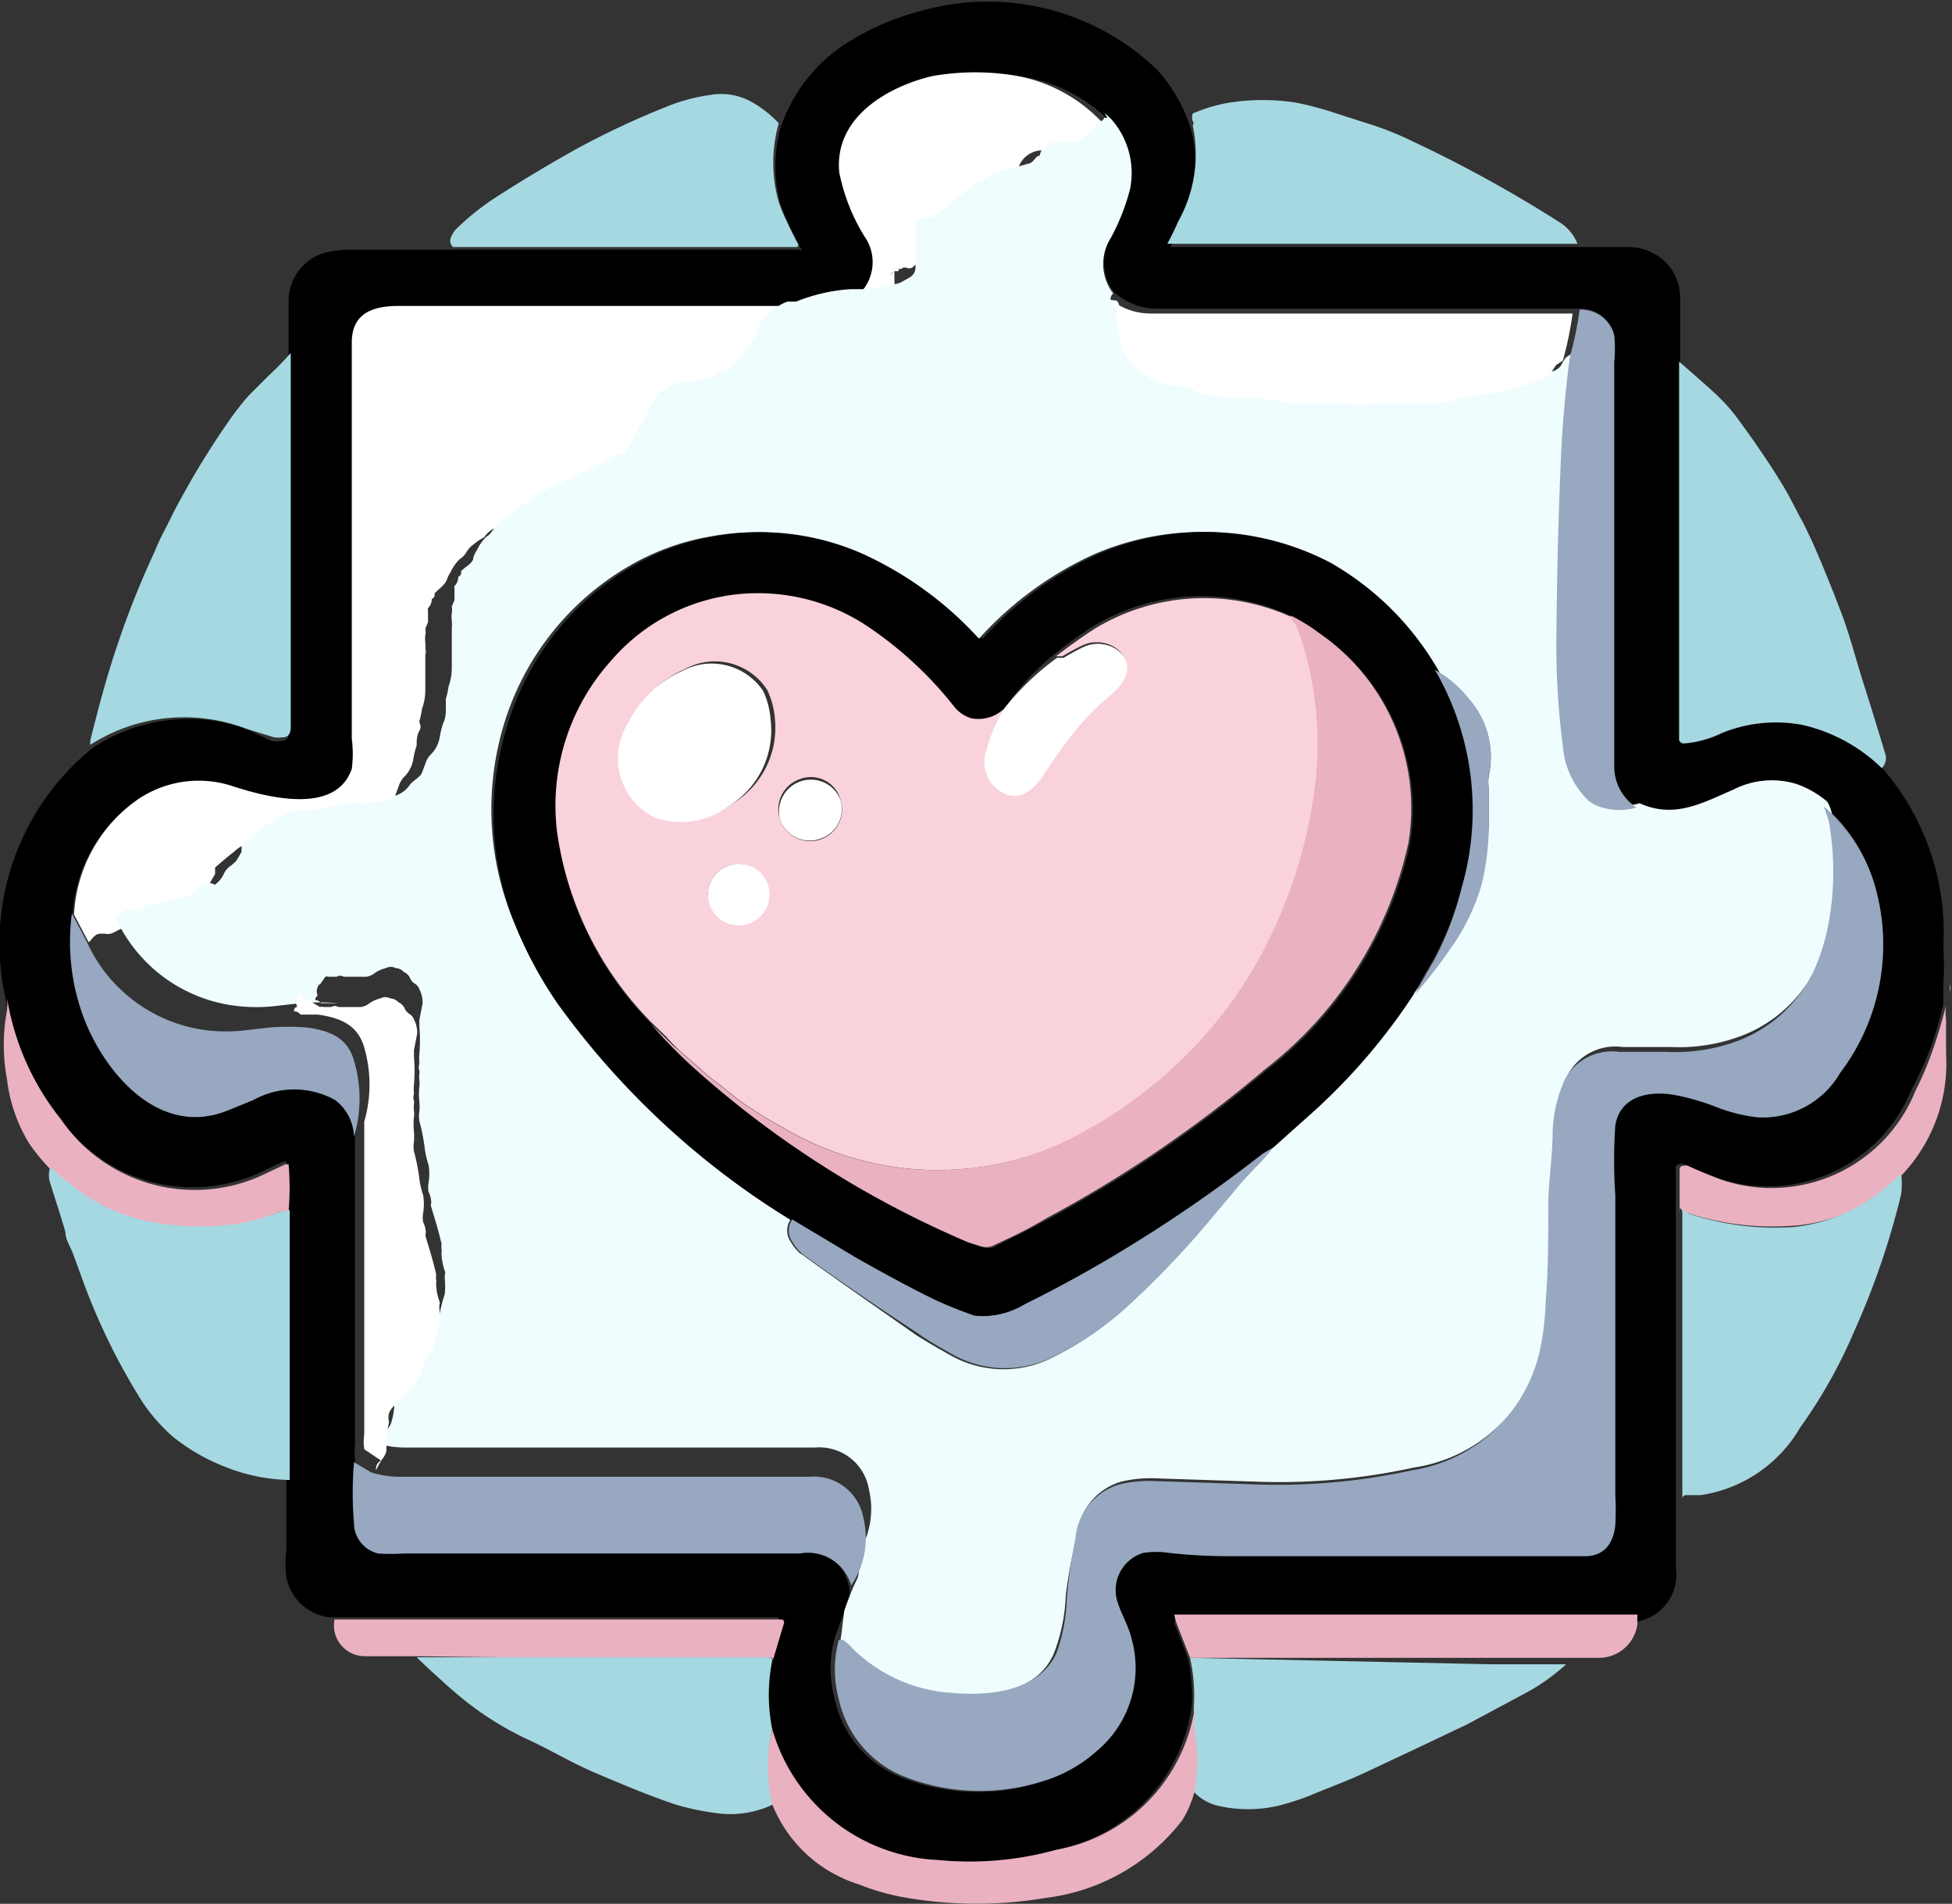 <svg xmlns="http://www.w3.org/2000/svg" id="ae864fbb-0565-4057-8812-8d08147bf807" data-name="Capa 7" viewBox="0 0 36.12 35.22"><rect x="0" y="0" width="36.12" height="35.22" fill="#333333" stroke="none"/><defs><style>.f23ea855-be52-460f-8b86-ed218a313e2b{fill:#fff;}.b93891f4-add2-48ec-824d-a27f4b557238{fill:#a6d8e1;}.ab02345e-ad60-4a8e-8922-fdcee51aaf86{fill:#f0fdfe;}.b5481e07-9fd0-4a7f-b780-79d78343a71a{fill:#97a8c0;}.ae180896-71cb-43e4-bea3-ee81f2cf291b{fill:#fad2db;}.b16814ea-4412-4b0b-b2e7-abeee1a817e4{fill:#eab1c1;}.e1d81705-5757-4bae-a119-0c1fcea2225c{fill:#faebee;}</style></defs><path d="M41.27,20.79A3.09,3.09,0,0,0,39.8,20a2.65,2.65,0,0,0-1.49.16,1.93,1.93,0,0,1-.68.19.09.09,0,0,1-.09-.1l0-7c0-.62,0-1,0-1.18a.94.94,0,0,0-.29-.65,1,1,0,0,0-.63-.26l-.92,0-7.59,0s0,0,0,0,.14-.27.2-.41a2.55,2.55,0,0,0,.18-1.76,2.92,2.92,0,0,0-.63-1.11,4.52,4.52,0,0,0-4.36-1.09,4.79,4.79,0,0,0-1.29.54,3,3,0,0,0-1.31,1.6,2.68,2.68,0,0,0,0,1.46,3.52,3.52,0,0,0,.16.38c.06.13.12.25.19.38s0,.06,0,.06H13a2.09,2.09,0,0,0-.52.05.93.93,0,0,0-.69.88c0,.18,0,.53,0,1.05q0,4.23,0,6.92c0,.1,0,.19-.15.19a.57.57,0,0,1-.16,0L11,20.07a3.21,3.21,0,0,0-2.84.36A4.65,4.65,0,0,0,6.54,25a4.82,4.82,0,0,0,1,2.25,3,3,0,0,0,3.66,1.06l.49-.23a0,0,0,0,1,.06,0,5.06,5.06,0,0,1,0,.87l0,5c0,.45,0,.89,0,1.3a2.09,2.09,0,0,0,0,.53.93.93,0,0,0,.79.73l8.27,0c.05,0,.06,0,.05.06l-.21.7a3.19,3.19,0,0,0,0,1.27A3.35,3.35,0,0,0,23.8,41,6,6,0,0,0,26,40.81a3.15,3.15,0,0,0,2.5-2.64,3.19,3.19,0,0,0-.07-.91l-.26-.67s0,0,0,0l8.57,0a.88.88,0,0,0,.72-1c0-.4,0-.81,0-1.22,0,0,0,0,0,0V28.19a.06.06,0,0,1,.06-.06.17.17,0,0,1,.1,0c.19.09.39.17.6.25a2.87,2.87,0,0,0,3.6-1.63,6.48,6.48,0,0,0,.38-.85c.08-.24.15-.48.21-.73l0-.26V24.8a5.53,5.53,0,0,0,0-.71A4.63,4.63,0,0,0,41.27,20.79Zm-.79,5.65a1.65,1.65,0,0,1-1.53.82,3,3,0,0,1-.73-.18,4.38,4.38,0,0,0-.78-.23c-.48-.09-1,0-1.12.56a9.24,9.24,0,0,0,0,1.29v5.53a4.93,4.93,0,0,1,0,.55c0,.33-.2.58-.56.58h-6.6a10,10,0,0,1-1.09-.06,1.57,1.57,0,0,0-.49,0,.72.72,0,0,0-.46.94c.07.21.2.43.25.65A2,2,0,0,1,26.71,39a2.61,2.61,0,0,1-1,.56,3.83,3.83,0,0,1-2.61-.1A2,2,0,0,1,21.89,38a2.12,2.12,0,0,1,0-1.09,4.73,4.73,0,0,1,.25-.62.78.78,0,0,0,0-.43.83.83,0,0,0-.95-.59l-.61,0-.59,0H13.94a3.48,3.48,0,0,1-.47,0,.58.58,0,0,1-.45-.56,6.85,6.85,0,0,1,0-1.13,1,1,0,0,1,0-.28c0-1.75,0-3.5,0-5.25,0-.17,0-.35,0-.53a.88.88,0,0,0-.35-.68,1.56,1.56,0,0,0-1.51,0l-.49.2c-1.27.5-2.27-.68-2.65-1.72a4,4,0,0,1-.22-1.91A2.77,2.77,0,0,1,9,21.38a2,2,0,0,1,1.71-.19c.61.2,1.95.58,2.25-.31a2.17,2.17,0,0,0,0-.56q0-3.7,0-7.33c0-.54.4-.67.86-.67h7.56a2.76,2.76,0,0,0,.52,0A.82.82,0,0,0,22.47,11,3.55,3.55,0,0,1,22,9.82c-.1-1,.88-1.58,1.71-1.78A4.54,4.54,0,0,1,25.3,8a2.89,2.89,0,0,1,1.53.69l0,0,.11.1A1.5,1.5,0,0,1,27.32,10,3.92,3.92,0,0,1,27,11,.89.89,0,0,0,27.07,12a1.19,1.19,0,0,0,.8.3h7.8a.63.63,0,0,1,.64.47,2.46,2.46,0,0,1,0,.5c0,1.55,0,3.1,0,4.65,0,.59,0,1.52,0,2.81a.91.91,0,0,0,.41.78c.64.29,1.15,0,1.73-.25a1.56,1.56,0,0,1,1.16-.11,1.77,1.77,0,0,1,.58.33A3.07,3.07,0,0,1,41.15,23,3.93,3.93,0,0,1,40.48,26.44Z" transform="translate(-6.45 -6.59)"></path><path class="f23ea855-be52-460f-8b86-ed218a313e2b" d="M8.26,23.87a.58.58,0,0,1,.18,0c.11,0,.18-.08.27-.1L9,23.68a.86.86,0,0,1,.23-.06,1.4,1.4,0,0,0,.28-.06l0,0a.4.4,0,0,1,.25-.19h0a.13.13,0,0,1,.17,0h0a.47.47,0,0,0,.17-.2.36.36,0,0,1,.14-.16l.09-.08.1-.17a0,0,0,0,0,0-.06,0,0,0,0,1,0-.06q.18-.16.36-.3a.57.57,0,0,1,.18-.12,1.53,1.53,0,0,1,.25-.16,1.43,1.43,0,0,1,.32-.07l.17,0,.7-.13a.9.9,0,0,1,.23,0,1.45,1.45,0,0,0,.45-.06h0a0,0,0,0,1,0,0,.18.18,0,0,0,.15-.07l0,0a.53.53,0,0,0,.29-.19c0-.08.12-.11.18-.17a.16.16,0,0,0,.06-.08l.06-.16a.42.42,0,0,1,.09-.16.59.59,0,0,0,.18-.35,1.68,1.68,0,0,1,.06-.24c0-.09,0-.18.05-.27s0-.12,0-.18a1.55,1.55,0,0,0,.05-.23,1,1,0,0,0,.06-.34c0-.05,0-.08,0-.13s0-.29,0-.44,0-.12,0-.2,0,0,0,0,0,0,0,0a.14.14,0,0,1,0,.11h0a1.5,1.5,0,0,0,0-.22s0,0,0,0a0,0,0,0,0,0,0,.57.57,0,0,1,0-.14.31.31,0,0,0,0-.12l.05-.12a.08.08,0,0,0,0,0v-.21a.09.09,0,0,1,0-.05.23.23,0,0,0,.07-.17s0,0,0,0a.08.08,0,0,0,.05-.1.08.08,0,0,1,0,0c.08-.09.19-.15.23-.26a.61.61,0,0,1,.07-.14.81.81,0,0,1,.17-.24c.11-.06.13-.18.23-.25a1.07,1.07,0,0,1,.22-.15s0,0,0,0a.52.52,0,0,1,.17-.16.86.86,0,0,0,.2-.13,1.83,1.83,0,0,1,.29-.18h0s0,0,0,0c.52-.24.89-.42,1.13-.55l.21-.1.1,0,.09-.06s0,0,0,0,0,0,0,0,0,0,0,0l.26-.14a.6.6,0,0,1,.2-.08l.2,0,.32-.07,0,0v0l.16-.1,0,0a.4.4,0,0,0,.25-.14,2,2,0,0,0,.21-.23h0a.14.14,0,0,1,.09-.11l0,0L20,13.8a.38.38,0,0,0,.06-.13.68.68,0,0,1,.13-.27s0,0,0,0h0l.05,0a.81.81,0,0,1,.39-.3l.16,0a3.26,3.26,0,0,1,1-.23l.37,0,.36-.06.2-.06.16-.09a.22.22,0,0,0,.12-.22v-.17c0-.1,0-.2,0-.3a.22.22,0,0,1,0-.11h0a.09.09,0,0,0,0-.06c0-.07,0-.14,0-.2s0,0,0,0a.11.11,0,0,0,.08,0s0,0,0,0v-.05a0,0,0,0,0,0,0h0s0,0,0,0l.06,0s0,0,0,0h-.08s0,0,0,0h0l-.14.13h0l0,0s0,0,0,0a.17.17,0,0,1,.13-.08s0,0,0,0a.09.09,0,0,0,0-.06s0,0,0,0a.07.07,0,0,0,.11,0l.06,0a.12.12,0,0,0,.11,0,1.44,1.44,0,0,1,.31-.22,0,0,0,0,0,0,0,.55.55,0,0,1,.23-.2l0,0,0,0,0,0a2.43,2.43,0,0,1,.3-.24h.06a.44.44,0,0,1,.15-.12,1.23,1.23,0,0,1,.41-.13l.33-.09c.08,0,.11-.1.18-.14a.05.05,0,0,0,0,0,.28.28,0,0,1,.09-.17h.09A.11.11,0,0,1,26,9.45l.19,0h.14A.79.79,0,0,0,26.73,9l0,0a.08.08,0,0,0,.1-.06s0,0,0,0l.06,0s0,0,0,0,0,0,0,0,0,0,0,0l-.05-.09h0l0,0A2.89,2.89,0,0,0,25.3,8,4.54,4.54,0,0,0,23.69,8c-.83.2-1.81.77-1.71,1.78A3.55,3.55,0,0,0,22.47,11a.82.82,0,0,1-.57,1.25,2.76,2.76,0,0,1-.52,0H13.82c-.46,0-.86.13-.86.67q0,3.63,0,7.33a2.17,2.17,0,0,1,0,.56c-.3.89-1.64.51-2.25.31A2,2,0,0,0,9,21.38a2.77,2.77,0,0,0-1.18,2.13l.27.51C8.13,24,8.18,23.9,8.26,23.87Z" transform="translate(-6.45 -6.59)"></path><path class="b93891f4-add2-48ec-824d-a27f4b557238" d="M21.21,11.09c-.07-.13-.13-.25-.19-.38a3.52,3.52,0,0,1-.16-.38,2.68,2.68,0,0,1,0-1.46,2.09,2.09,0,0,0-.53-.41,1.17,1.17,0,0,0-.76-.11,3.28,3.28,0,0,0-.8.22,15.2,15.2,0,0,0-1.68.79c-.57.32-1.08.63-1.54.93a4.51,4.51,0,0,0-.67.55.44.44,0,0,0-.1.19.17.17,0,0,0,.05.13h6.37S21.24,11.13,21.21,11.09Z" transform="translate(-6.45 -6.59)"></path><path class="b93891f4-add2-48ec-824d-a27f4b557238" d="M28.25,10.69c-.06.14-.13.28-.2.41s0,0,0,0l7.59,0a.84.84,0,0,0-.35-.41A24.26,24.26,0,0,0,32.6,9.21a5.83,5.83,0,0,0-.92-.36l-.62-.2a6.33,6.33,0,0,0-.62-.16,4,4,0,0,0-1.25,0,3,3,0,0,0-.67.2s0,0,0,0a.22.22,0,0,0,0,.14.06.06,0,0,1,0,.08A2.55,2.55,0,0,1,28.25,10.69Z" transform="translate(-6.45 -6.59)"></path><path class="ab02345e-ad60-4a8e-8922-fdcee51aaf86" d="M22,36.94h0a.73.73,0,0,1,.16.14,2.87,2.87,0,0,0,1.87.84c.71.06,1.6,0,1.92-.74a3.24,3.24,0,0,0,.22-1.07A8.87,8.87,0,0,1,26.38,35a1.14,1.14,0,0,1,.82-1,2.35,2.35,0,0,1,.65-.06l1.82.06a11.63,11.63,0,0,0,2.94-.26A2.87,2.87,0,0,0,35,31.5a4.82,4.82,0,0,0,.11-.9c0-.59,0-1.21.05-1.87,0-.43,0-.86.08-1.29a2.56,2.56,0,0,1,.24-1,1,1,0,0,1,1-.48l.89,0a3.28,3.28,0,0,0,1.23-.18,2.55,2.55,0,0,0,1.52-1.43,3.84,3.84,0,0,0,.23-.79,5.31,5.31,0,0,0,0-1.87s0-.13-.09-.27a1.77,1.77,0,0,0-.58-.33,1.56,1.56,0,0,0-1.16.11c-.58.25-1.09.54-1.73.25a1.12,1.12,0,0,1-.63,0,.7.7,0,0,1-.26-.13,1.57,1.57,0,0,1-.47-1,14.43,14.43,0,0,1-.12-2.08c0-1.15,0-2.29.09-3.41q0-1,.15-1.71l-.12.08s0,0,0,0a.86.86,0,0,0-.1.16.31.31,0,0,1-.15.1,4.31,4.31,0,0,1-.9.26l-.61.08c-.06,0-.08,0-.14.06a2.48,2.48,0,0,1-.77.06h-.31l-.21,0-.21,0a1.69,1.69,0,0,1-.5,0,1,1,0,0,0-.24,0h-.08a.06.06,0,0,0-.06,0,0,0,0,0,1,0,0h0s0,0,0,0l-.16,0h0a.23.23,0,0,0-.16,0h-.11l-.1,0a1.42,1.42,0,0,1-.31-.06H30a1,1,0,0,1-.24,0c-.09,0-.17,0-.26,0H29.2a3.54,3.54,0,0,1-.5-.07.31.31,0,0,1-.15-.1l0,0-.22-.05-.23,0a.84.84,0,0,1-.33-.15l-.18-.12a.43.43,0,0,1-.16-.14,1.08,1.08,0,0,1-.17-.31,2.39,2.39,0,0,1-.1-.64.15.15,0,0,0-.05-.13L27,12.14a.13.13,0,0,1,.05-.12A.89.89,0,0,1,27,11a3.92,3.92,0,0,0,.36-.91A1.5,1.5,0,0,0,27,8.78l-.11-.1h0l.05.09s0,0,0,0,0,0,0,0,0,0,0,0l-.06,0s0,0,0,0a.08.08,0,0,1-.1.06l0,0a.79.79,0,0,1-.45.39h-.14l-.19,0a.11.11,0,0,0-.13.08h-.09a.28.28,0,0,0-.09.17.05.05,0,0,1,0,0c-.07,0-.1.1-.18.14l-.33.09a1.23,1.23,0,0,0-.41.13.44.44,0,0,0-.15.12h-.06a2.43,2.43,0,0,0-.3.24l0,0,0,0,0,0a.55.55,0,0,0-.23.2,0,0,0,0,1,0,0,1.44,1.44,0,0,0-.31.22.12.12,0,0,1-.11,0l-.06,0a.07.07,0,0,1-.11,0s0,0,0,0a.09.09,0,0,1,0,.06s0,0,0,0a.17.17,0,0,0-.13.08s0,0,0,0l0,0h0l.14-.13h0s0,0,0,0h.08s0,0,0,0l-.06,0s0,0,0,0h0a0,0,0,0,1,0,0v.05s0,0,0,0a.11.11,0,0,1-.08,0s0,0,0,0,0,.13,0,.2a.09.09,0,0,1,0,.06h0a.22.22,0,0,0,0,.11c0,.1,0,.2,0,.3v.17a.22.22,0,0,1-.12.22l-.16.09-.2.06-.36.06-.37,0a3.26,3.26,0,0,0-1,.23l-.16,0a.81.81,0,0,0-.39.3l-.05,0h0s0,0,0,0a.68.68,0,0,0-.13.27.38.38,0,0,1-.06.13l-.08.13,0,0a.14.14,0,0,0-.09.11h0a2,2,0,0,1-.21.23.4.4,0,0,1-.25.14l0,0-.16.1v0l0,0-.32.07-.2,0a.6.6,0,0,0-.2.08l-.26.14s0,0,0,0,0,0,0,0,0,0,0,0L18,15l-.1,0-.21.1c-.24.13-.61.31-1.13.55,0,0,0,0,0,0h0a1.83,1.83,0,0,0-.29.18.86.86,0,0,1-.2.13.52.52,0,0,0-.17.16s0,0,0,0a1.07,1.07,0,0,0-.22.15c-.1.07-.12.19-.23.25a.81.81,0,0,0-.17.24.61.61,0,0,0-.07.14c0,.11-.15.17-.23.26a.08.08,0,0,0,0,0,.08.08,0,0,1-.05.1s0,0,0,0a.23.23,0,0,1-.07.17.09.09,0,0,0,0,.05v.21a.08.08,0,0,1,0,0l-.05.12a.31.31,0,0,1,0,.12.57.57,0,0,0,0,.14,0,0,0,0,1,0,0s0,0,0,0a1.5,1.5,0,0,1,0,.22h0a.14.14,0,0,0,0-.11s0,0,0,0,0,0,0,0,0,.13,0,.2,0,.3,0,.44,0,.08,0,.13a1,1,0,0,1-.06.34,1.55,1.55,0,0,1-.05.23c0,.06,0,.12,0,.18s0,.18-.05.27a1.68,1.68,0,0,0-.06.24.59.59,0,0,1-.18.35.42.42,0,0,0-.09.16l-.06.16a.16.16,0,0,1-.06.08c-.06.06-.13.09-.18.17a.53.53,0,0,1-.29.19l0,0a.18.18,0,0,1-.15.07,0,0,0,0,0,0,0h0a1.45,1.45,0,0,1-.45.06.9.9,0,0,0-.23,0l-.7.13-.17,0a1.43,1.43,0,0,0-.32.07,1.53,1.53,0,0,0-.25.16.57.57,0,0,0-.18.12q-.18.14-.36.3a0,0,0,0,0,0,.06,0,0,0,0,1,0,.06l-.1.17-.09.08a.36.36,0,0,0-.14.16.47.47,0,0,1-.17.2h0a.13.13,0,0,0-.17,0h0a.4.4,0,0,0-.25.19l0,0a1.4,1.4,0,0,1-.28.06.86.86,0,0,0-.23.06l-.24.05c-.09,0-.16.08-.27.1a.58.58,0,0,0-.18,0c-.08,0-.13.11-.21.15a2.82,2.82,0,0,0,2.34,1.64,3.16,3.16,0,0,0,.54,0l.53-.06a4.21,4.21,0,0,1,.71,0l-.32,0s0,0,0,0a.14.14,0,0,0-.11-.06s0,0,0,0a0,0,0,0,0,0-.06,0,0,0,0,1,0,0h0s0,.05,0,.08h0s0,0,0,0h0s0-.08.05-.1h0s0,0,0,0a.18.18,0,0,1,0-.16l0,0a.1.1,0,0,1,.05-.06l0,0,.09-.13a.13.13,0,0,1,.07,0c.05,0,.08,0,.06,0s0,0,0,0h.08a.12.12,0,0,1,.13,0h.24l.18,0a.35.35,0,0,0,.13-.05.61.61,0,0,1,.23-.11.19.19,0,0,1,.18,0h0a.21.21,0,0,1,.15.07l0,0a.23.23,0,0,1,.12.12.22.22,0,0,0,.09.1.2.2,0,0,1,.08.1.54.54,0,0,1,.06.26l-.06.31a0,0,0,0,0,0,0s0,.07,0,.12,0,0,0,0v0a2.94,2.94,0,0,1,0,.51h0a0,0,0,0,0,0,0,1.09,1.09,0,0,0,0,.18v0a.2.2,0,0,0,0,.13.09.09,0,0,1,0,.05.57.57,0,0,0,0,.13.36.36,0,0,1,0,.11,1.32,1.32,0,0,0,0,.28,1,1,0,0,1,0,.18.55.55,0,0,0,0,.18,3.52,3.52,0,0,1,.1.51,1.63,1.63,0,0,0,.07.3,1,1,0,0,1,0,.33.51.51,0,0,0,0,.17.46.46,0,0,1,.05.2s0,0,0,0a0,0,0,0,0,0,0v0a.12.12,0,0,0,0,.08c.06.2.13.42.19.68a.8.8,0,0,0,0,.11.09.09,0,0,1,0,.05,1,1,0,0,0,.06.34s0,0,0,0a.08.08,0,0,1,0,.07s0,0,0,0,0,.05,0,.07a0,0,0,0,1,0,0,1.45,1.45,0,0,1,0,.29,2.78,2.78,0,0,0-.11.46s0,0,0,0a.59.59,0,0,0-.12.17,2,2,0,0,0-.11.26.84.84,0,0,1-.15.26l-.08.09a2.11,2.11,0,0,0-.26.26.41.41,0,0,0-.1.14.29.29,0,0,0,0,.17c0,.2,0,.37-.05.53a.31.31,0,0,1-.06.13,1.26,1.26,0,0,0-.13.23.17.17,0,0,1-.09.06,1.8,1.8,0,0,0,.5.08c3.06,0,5.59,0,7.61,0a.93.93,0,0,1,1,.78,1.55,1.55,0,0,1-.21,1.2.78.78,0,0,1,0,.43,4.73,4.73,0,0,0-.25.62S22,37,22,36.94Zm-.73-7.15a.79.79,0,0,1-.19-.23.36.36,0,0,1,0-.41,14.94,14.94,0,0,1-4.31-4A7.59,7.59,0,0,1,16,23.74a5.41,5.41,0,0,1-.26-3.63,5.09,5.09,0,0,1,2.27-3,4.49,4.49,0,0,1,1.61-.6,4.68,4.68,0,0,1,2.71.32,6.62,6.62,0,0,1,2.16,1.57,0,0,0,0,0,.08,0,6.48,6.48,0,0,1,2.09-1.54A5,5,0,0,1,31,17a5.37,5.37,0,0,1,2,2,2,2,0,0,1,.6.5,1.61,1.61,0,0,1,.4,1.44.66.66,0,0,0,0,.24c0,.22,0,.44,0,.64a4.83,4.83,0,0,1-.19,1.14,3.88,3.88,0,0,1-.58,1.2,9.25,9.25,0,0,1-.66.85,11.14,11.14,0,0,1-1.84,2.16l-.75.67a3.73,3.73,0,0,1-.32.36c-.13.14-.24.25-.32.35l-.52.62a16.48,16.48,0,0,1-1.42,1.5,5.91,5.91,0,0,1-1.41,1,2,2,0,0,1-1.94,0c-.23-.13-.46-.26-.66-.39C22.55,30.69,21.84,30.2,21.28,29.79Z" transform="translate(-6.45 -6.59)"></path><path class="f23ea855-be52-460f-8b86-ed218a313e2b" d="M27,12.14l.06.09a.15.15,0,0,1,.05.13,2.39,2.39,0,0,0,.1.64,1.08,1.08,0,0,0,.17.31.43.43,0,0,0,.16.14l.18.12a.84.84,0,0,0,.33.15l.23,0,.22.05,0,0a.31.31,0,0,0,.15.1,3.54,3.54,0,0,0,.5.07h.31c.09,0,.17,0,.26,0A1,1,0,0,0,30,14h.13a1.42,1.42,0,0,0,.31.06l.1,0h.11a.23.23,0,0,1,.16,0h0l.16,0s0,0,0,0h0a0,0,0,0,0,0,0,.06.06,0,0,1,.06,0h.08a1,1,0,0,1,.24,0,1.69,1.69,0,0,0,.5,0l.21,0,.21,0h.31a2.48,2.48,0,0,0,.77-.06c.06,0,.08-.05.14-.06l.61-.08a4.31,4.31,0,0,0,.9-.26.31.31,0,0,0,.15-.1.86.86,0,0,1,.1-.16s0,0,0,0l.12-.08a6.72,6.72,0,0,0,.18-.87h-7.8a1.19,1.19,0,0,1-.8-.3A.13.13,0,0,0,27,12.14Z" transform="translate(-6.45 -6.59)"></path><path class="b5481e07-9fd0-4a7f-b780-79d78343a71a" d="M35.34,14.91c-.05,1.12-.08,2.26-.09,3.41a14.43,14.43,0,0,0,.12,2.08,1.57,1.57,0,0,0,.47,1,.7.7,0,0,0,.26.13,1.12,1.12,0,0,0,.63,0,.91.91,0,0,1-.41-.78c0-1.29,0-2.22,0-2.81,0-1.55,0-3.1,0-4.65a2.46,2.46,0,0,0,0-.5.63.63,0,0,0-.64-.47,6.72,6.72,0,0,1-.18.87Q35.39,14,35.34,14.91Z" transform="translate(-6.45 -6.59)"></path><path class="b93891f4-add2-48ec-824d-a27f4b557238" d="M11,20.07l.52.16a.57.57,0,0,0,.16,0c.12,0,.15-.09.15-.19q0-2.68,0-6.92a5.35,5.35,0,0,1-.41.42l-.36.36a5.09,5.09,0,0,0-.32.4,15,15,0,0,0-.94,1.51c-.11.19-.2.39-.3.58s-.14.29-.2.43a16.27,16.27,0,0,0-.68,1.71c-.17.49-.33,1.08-.5,1.76v0l0,.08A3.21,3.21,0,0,1,11,20.07Z" transform="translate(-6.45 -6.59)"></path><path class="b93891f4-add2-48ec-824d-a27f4b557238" d="M37.63,20.34a1.93,1.93,0,0,0,.68-.19A2.65,2.65,0,0,1,39.8,20a3.09,3.09,0,0,1,1.47.8.26.26,0,0,0,.06-.28c-.08-.27-.22-.73-.43-1.39-.12-.39-.23-.81-.37-1.18s-.35-.9-.56-1.37l-.15-.31c-.14-.25-.26-.51-.41-.75-.24-.39-.5-.77-.78-1.15a3.16,3.16,0,0,0-.38-.44c-.1-.1-.35-.32-.73-.65l0,7A.09.09,0,0,0,37.63,20.34Z" transform="translate(-6.45 -6.59)"></path><path d="M23.78,30.65c.24.11.47.2.7.28a1.49,1.49,0,0,0,.93-.21c.69-.34,1.39-.73,2.08-1.16a26.13,26.13,0,0,0,2.33-1.63l.19-.11.75-.67A11.14,11.14,0,0,0,32.6,25c.12-.23.25-.45.37-.66A5.83,5.83,0,0,0,33.5,23a5.16,5.16,0,0,0-.43-4,5.37,5.37,0,0,0-2-2,5,5,0,0,0-4.34-.14,6.48,6.48,0,0,0-2.09,1.54,0,0,0,0,1-.08,0,6.62,6.62,0,0,0-2.16-1.57,4.68,4.68,0,0,0-2.71-.32,4.49,4.49,0,0,0-1.61.6,5.09,5.09,0,0,0-2.27,3A5.41,5.41,0,0,0,16,23.74a7.59,7.59,0,0,0,.77,1.42,14.94,14.94,0,0,0,4.31,4l1.17.7C22.91,30.21,23.41,30.48,23.78,30.65Zm-4.5-4.32a9.3,9.3,0,0,1-.77-.79A6.25,6.25,0,0,1,16.76,22a4,4,0,0,1,1-3.18,3.58,3.58,0,0,1,2.37-1.23,3.67,3.67,0,0,1,2.27.53,7,7,0,0,1,1.72,1.57.64.64,0,0,0,.31.2.69.69,0,0,0,.59-.17A4.87,4.87,0,0,1,26,18.66q.45-.35.72-.51A3.9,3.9,0,0,1,30.37,18a3.41,3.41,0,0,1,.53.33,3.93,3.93,0,0,1,1.64,3.88,7.25,7.25,0,0,1-2.65,4.18,23,23,0,0,1-4.07,2.77c-.34.19-.68.35-1,.51a.37.37,0,0,1-.18,0l-.24-.08A18.33,18.33,0,0,1,19.28,26.33Z" transform="translate(-6.45 -6.59)"></path><path class="ae180896-71cb-43e4-bea3-ee81f2cf291b" d="M19.05,26.05l.39.34a3.33,3.33,0,0,0,.32.26l.2.16a2.11,2.11,0,0,0,.22.17,8,8,0,0,0,.76.47,5.61,5.61,0,0,0,4.18.63,4.88,4.88,0,0,0,.89-.3,8.34,8.34,0,0,0,2.67-1.85,7.79,7.79,0,0,0,1.14-1.58,8.92,8.92,0,0,0,1-3,6.35,6.35,0,0,0-.27-3,1.42,1.42,0,0,0-.08-.18l0,0a.15.15,0,0,1-.07-.14,3.9,3.9,0,0,0-3.69.19q-.27.17-.72.51s0,0,0,0,0,0,0,0l.06,0h.06c.12-.07.24-.14.37-.2.46-.22,1.09.21.67.72a1.53,1.53,0,0,1-.18.18,4.91,4.91,0,0,0-.56.55,8.2,8.2,0,0,0-.65.89c-.18.28-.45.54-.78.35a.63.63,0,0,1-.27-.74,3.29,3.29,0,0,1,.31-.77.69.69,0,0,1-.59.17.64.64,0,0,1-.31-.2,7,7,0,0,0-1.72-1.57,3.67,3.67,0,0,0-2.27-.53,3.58,3.58,0,0,0-2.37,1.23,4,4,0,0,0-1,3.18,6.25,6.25,0,0,0,1.75,3.52l.27.26A2.85,2.85,0,0,0,19.05,26.05Zm1.07-2.38a.56.56,0,0,1-.57-.54.57.57,0,0,1,.56-.56.55.55,0,1,1,0,1.1ZM21.26,21a.57.57,0,0,1,.74.37.59.59,0,1,1-.74-.37Zm-3.14-1.08a2.06,2.06,0,0,1,1-.95,1.15,1.15,0,0,1,1.53.39,1.52,1.52,0,0,1,.14.54A1.64,1.64,0,0,1,20,21.46a1.51,1.51,0,0,1-1.43.24A1.23,1.23,0,0,1,18.12,19.93Z" transform="translate(-6.45 -6.59)"></path><path class="b16814ea-4412-4b0b-b2e7-abeee1a817e4" d="M24.61,29.65a.37.37,0,0,0,.18,0c.35-.16.69-.32,1-.51a23,23,0,0,0,4.07-2.77,7.25,7.25,0,0,0,2.65-4.18,3.93,3.93,0,0,0-1.64-3.88,3.41,3.41,0,0,0-.53-.33.15.15,0,0,0,.07.14l0,0a1.42,1.42,0,0,1,.08.18,6.35,6.35,0,0,1,.27,3,8.92,8.92,0,0,1-1,3,7.79,7.79,0,0,1-1.14,1.58A8.34,8.34,0,0,1,26,27.78a4.88,4.88,0,0,1-.89.3,5.61,5.61,0,0,1-4.18-.63,8,8,0,0,1-.76-.47,2.11,2.11,0,0,1-.22-.17l-.2-.16a3.33,3.33,0,0,1-.32-.26l-.39-.34a2.85,2.85,0,0,1-.27-.25l-.27-.26a9.3,9.3,0,0,0,.77.79,18.33,18.33,0,0,0,5.09,3.24Z" transform="translate(-6.45 -6.59)"></path><path class="f23ea855-be52-460f-8b86-ed218a313e2b" d="M25,21.25c.33.19.6-.07.78-.35a8.2,8.2,0,0,1,.65-.89,4.91,4.91,0,0,1,.56-.55,1.53,1.53,0,0,0,.18-.18c.42-.51-.21-.94-.67-.72-.13.06-.25.13-.37.2h-.06l-.06,0s0,0,0,0,0,0,0,0A4.87,4.87,0,0,0,25,19.74a3.29,3.29,0,0,0-.31.77A.63.63,0,0,0,25,21.25Z" transform="translate(-6.45 -6.59)"></path><path class="f23ea855-be52-460f-8b86-ed218a313e2b" d="M20,21.46a1.64,1.64,0,0,0,.71-1.55,1.52,1.52,0,0,0-.14-.54A1.15,1.15,0,0,0,19.08,19a2.06,2.06,0,0,0-1,.95,1.23,1.23,0,0,0,.49,1.77A1.51,1.51,0,0,0,20,21.46Z" transform="translate(-6.45 -6.59)"></path><path class="b5481e07-9fd0-4a7f-b780-79d78343a71a" d="M33.5,23A5.83,5.83,0,0,1,33,24.33c-.12.21-.25.43-.37.66a9.25,9.25,0,0,0,.66-.85,3.88,3.88,0,0,0,.58-1.2A4.83,4.83,0,0,0,34,21.8c0-.2,0-.42,0-.64a.66.66,0,0,1,0-.24,1.61,1.61,0,0,0-.4-1.44,2,2,0,0,0-.6-.5A5.16,5.16,0,0,1,33.5,23Z" transform="translate(-6.45 -6.59)"></path><path class="f23ea855-be52-460f-8b86-ed218a313e2b" d="M21.62,22.11a.58.58,0,0,0,.38-.73.59.59,0,0,0-1.12.36A.58.58,0,0,0,21.62,22.11Z" transform="translate(-6.45 -6.59)"></path><path class="b5481e07-9fd0-4a7f-b780-79d78343a71a" d="M40.2,21.51q.07.21.09.27a5.31,5.31,0,0,1,0,1.87,3.84,3.84,0,0,1-.23.79,2.55,2.55,0,0,1-1.52,1.43,3.28,3.28,0,0,1-1.23.18l-.89,0a1,1,0,0,0-1,.48,2.56,2.56,0,0,0-.24,1c0,.43-.07.86-.08,1.29,0,.66,0,1.28-.05,1.87a4.82,4.82,0,0,1-.11.9,2.87,2.87,0,0,1-2.36,2.2,11.63,11.63,0,0,1-2.94.26l-1.82-.06a2.35,2.35,0,0,0-.65.06,1.14,1.14,0,0,0-.82,1,8.87,8.87,0,0,0-.16,1.12A3.24,3.24,0,0,1,26,37.17c-.32.7-1.21.8-1.92.74a2.87,2.87,0,0,1-1.87-.84.73.73,0,0,0-.16-.14h0s-.05,0-.08,0a2.12,2.12,0,0,0,0,1.09,2,2,0,0,0,1.17,1.42,3.83,3.83,0,0,0,2.61.1,2.61,2.61,0,0,0,1-.56,2,2,0,0,0,.64-2.07c-.05-.22-.18-.44-.25-.65a.72.72,0,0,1,.46-.94,1.57,1.57,0,0,1,.49,0,10,10,0,0,0,1.09.06h6.6c.36,0,.53-.25.56-.58a4.93,4.93,0,0,0,0-.55V28.7a9.24,9.24,0,0,1,0-1.29c.09-.55.64-.65,1.12-.56a4.38,4.38,0,0,1,.78.23,3,3,0,0,0,.73.18,1.65,1.65,0,0,0,1.53-.82A3.93,3.93,0,0,0,41.15,23,3.07,3.07,0,0,0,40.2,21.51Z" transform="translate(-6.45 -6.59)"></path><path class="f23ea855-be52-460f-8b86-ed218a313e2b" d="M20.11,22.57a.57.57,0,0,0-.56.56.57.57,0,1,0,.56-.56Z" transform="translate(-6.45 -6.59)"></path><path class="b5481e07-9fd0-4a7f-b780-79d78343a71a" d="M13,26.21c-.12-.42-.44-.55-.86-.61a4.21,4.21,0,0,0-.71,0l-.53.06a3.16,3.16,0,0,1-.54,0A2.82,2.82,0,0,1,8.05,24l-.27-.51A4,4,0,0,0,8,25.42c.38,1,1.38,2.22,2.65,1.72l.49-.2a1.56,1.56,0,0,1,1.51,0,.88.88,0,0,1,.35.68A2.46,2.46,0,0,0,13,26.21Z" transform="translate(-6.45 -6.59)"></path><path class="f23ea855-be52-460f-8b86-ed218a313e2b" d="M13.41,33.79a1.26,1.26,0,0,1,.13-.23.31.31,0,0,0,.06-.13c0-.16,0-.33.05-.53a.29.29,0,0,1,0-.17.41.41,0,0,1,.1-.14,2.11,2.11,0,0,1,.26-.26l.08-.09a.84.84,0,0,0,.15-.26,2,2,0,0,1,.11-.26.59.59,0,0,1,.12-.17s0,0,0,0a2.78,2.78,0,0,1,.11-.46,1.45,1.45,0,0,0,0-.29,0,0,0,0,0,0,0s0,0,0-.07,0,0,0,0a.08.08,0,0,0,0-.07s0,0,0,0a1,1,0,0,1-.06-.34.09.09,0,0,0,0-.05.8.8,0,0,1,0-.11c-.06-.26-.13-.48-.19-.68a.12.12,0,0,1,0-.08v0a0,0,0,0,1,0,0s0,0,0,0a.46.46,0,0,0-.05-.2.51.51,0,0,1,0-.17,1,1,0,0,0,0-.33,1.63,1.63,0,0,1-.07-.3,3.52,3.52,0,0,0-.1-.51.55.55,0,0,1,0-.18,1,1,0,0,0,0-.18,1.32,1.32,0,0,1,0-.28.36.36,0,0,0,0-.11.57.57,0,0,1,0-.13.09.09,0,0,0,0-.05.2.2,0,0,1,0-.13v0a1.09,1.09,0,0,1,0-.18,0,0,0,0,1,0,0h0a2.94,2.94,0,0,0,0-.51v0s0,0,0,0,0-.09,0-.12a0,0,0,0,1,0,0l.06-.31a.54.54,0,0,0-.06-.26.2.2,0,0,0-.08-.1.22.22,0,0,1-.09-.1.23.23,0,0,0-.12-.12l0,0a.21.21,0,0,0-.15-.07h0a.19.19,0,0,0-.18,0,.61.61,0,0,0-.23.11.35.35,0,0,1-.13.05l-.18,0h-.24a.12.12,0,0,0-.13,0h-.08s0,0,0,0,0,0-.06,0a.13.13,0,0,0-.07,0L12,25l0,0a.1.1,0,0,0-.05.06l0,0a.18.18,0,0,0,0,.16s0,0,0,0h0c-.05,0-.07.05-.05.1h0s0,0,0,0h0s0-.05,0-.08h0a0,0,0,0,0,0,0,0,0,0,0,1,0,.06s0,0,0,0a.14.14,0,0,1,.11.06s0,0,0,0l.32,0c.42.06.74.19.86.61a2.46,2.46,0,0,1,0,1.37c0,.18,0,.36,0,.53,0,1.75,0,3.5,0,5.25a1,1,0,0,0,0,.28l.31.21A.17.17,0,0,0,13.41,33.79Z" transform="translate(-6.45 -6.59)"></path><path class="b5481e07-9fd0-4a7f-b780-79d78343a71a" d="M42.53,24.8v.14A.17.17,0,0,0,42.53,24.8Z" transform="translate(-6.45 -6.59)"></path><path class="b16814ea-4412-4b0b-b2e7-abeee1a817e4" d="M9.38,29.25a4.61,4.61,0,0,0,1,.05A3.38,3.38,0,0,0,11.64,29s0,0,.07,0,.06,0,.08,0a5.06,5.06,0,0,0,0-.87,0,0,0,0,0-.06,0l-.49.23a3,3,0,0,1-3.66-1.06,4.82,4.82,0,0,1-1-2.25,1.23,1.23,0,0,1,0,.23,3.45,3.45,0,0,0,0,1.28A2.91,2.91,0,0,0,7,27.76a3.91,3.91,0,0,0,.37.45,4.12,4.12,0,0,0,.33.28A3.35,3.35,0,0,0,9.38,29.25Z" transform="translate(-6.45 -6.59)"></path><path class="b16814ea-4412-4b0b-b2e7-abeee1a817e4" d="M41.89,26.78a2.87,2.87,0,0,1-3.6,1.63c-.21-.08-.41-.16-.6-.25a.17.17,0,0,0-.1,0,.06.06,0,0,0-.06.06V29a.12.12,0,0,1,0-.07h0a.33.33,0,0,0,.14.1,5.1,5.1,0,0,0,1.91.24,3.1,3.1,0,0,0,1.64-.58,5.33,5.33,0,0,0,.43-.37,3,3,0,0,0,.81-2.24c0-.21,0-.43,0-.64a.92.92,0,0,1,0-.26c-.06.25-.13.49-.21.73A6.48,6.48,0,0,1,41.89,26.78Z" transform="translate(-6.45 -6.59)"></path><path class="b5481e07-9fd0-4a7f-b780-79d78343a71a" d="M24.08,31.65a2,2,0,0,0,1.94,0,5.91,5.91,0,0,0,1.41-1,16.48,16.48,0,0,0,1.42-1.5l.52-.62c.08-.1.19-.21.32-.35a3.73,3.73,0,0,0,.32-.36l-.19.11a26.13,26.13,0,0,1-2.33,1.63c-.69.43-1.39.82-2.08,1.16a1.49,1.49,0,0,1-.93.21c-.23-.08-.46-.17-.7-.28s-.87-.44-1.5-.8l-1.17-.7a.36.36,0,0,0,0,.41.79.79,0,0,0,.19.23c.56.41,1.27.9,2.14,1.47C23.62,31.39,23.85,31.52,24.08,31.65Z" transform="translate(-6.45 -6.59)"></path><path class="b93891f4-add2-48ec-824d-a27f4b557238" d="M11.71,29s-.05,0-.07,0a3.38,3.38,0,0,1-1.25.27,4.61,4.61,0,0,1-1-.05,3.35,3.35,0,0,1-1.68-.76,4.12,4.12,0,0,1-.33-.28.46.46,0,0,0,0,.3c.09.29.19.59.28.9,0,.14.09.27.14.4l.15.41A11.8,11.8,0,0,0,9,32.39a3,3,0,0,0,.29.41,3.24,3.24,0,0,0,.36.37,3.64,3.64,0,0,0,1,.57,3.37,3.37,0,0,0,1.16.23l0-5S11.75,29,11.71,29Z" transform="translate(-6.45 -6.59)"></path><path class="b93891f4-add2-48ec-824d-a27f4b557238" d="M39.63,29.29a5.1,5.1,0,0,1-1.91-.24.33.33,0,0,1-.14-.1h0a.12.12,0,0,0,0,.07v5.3a.07.07,0,0,1,.08-.07h.26A2.56,2.56,0,0,0,39.76,33a9.21,9.21,0,0,0,1-1.78,14.37,14.37,0,0,0,.87-2.54,1.58,1.58,0,0,0,0-.38,5.33,5.33,0,0,1-.43.37A3.1,3.1,0,0,1,39.63,29.29Z" transform="translate(-6.45 -6.59)"></path><path class="e1d81705-5757-4bae-a119-0c1fcea2225c" d="M37.53,34.36v0S37.52,34.34,37.53,34.36Z" transform="translate(-6.45 -6.59)"></path><path class="b5481e07-9fd0-4a7f-b780-79d78343a71a" d="M22.43,34.69a.93.93,0,0,0-1-.78c-2,0-4.55,0-7.61,0a1.8,1.8,0,0,1-.5-.08L13,33.64a6.85,6.85,0,0,0,0,1.13.58.58,0,0,0,.45.56,3.48,3.48,0,0,0,.47,0h6.13l.59,0,.61,0a.83.83,0,0,1,.95.59A1.55,1.55,0,0,0,22.43,34.69Z" transform="translate(-6.45 -6.59)"></path><path class="b16814ea-4412-4b0b-b2e7-abeee1a817e4" d="M20.7,37.25s.05,0,.05.06l.21-.7s0-.06-.05-.06l-8.27,0a.57.57,0,0,0,.56.68l.2,0,.77,0Q17.43,37.28,20.7,37.25Z" transform="translate(-6.45 -6.59)"></path><path class="b16814ea-4412-4b0b-b2e7-abeee1a817e4" d="M28.21,36.59l.26.67,5.62,0c.42,0,.87,0,1.37,0H36a.72.72,0,0,0,.75-.63,1,1,0,0,1,0-.17l-8.57,0S28.2,36.58,28.21,36.59Z" transform="translate(-6.45 -6.59)"></path><path class="b93891f4-add2-48ec-824d-a27f4b557238" d="M20.74,38.58a3.19,3.19,0,0,1,0-1.27s0-.06-.05-.06q-3.27,0-6.53,0l.22.21c.2.18.38.35.55.49a5.82,5.82,0,0,0,1.35.85c.38.18.73.39,1.12.56.65.28,1.17.49,1.57.62a5,5,0,0,0,.79.16,1.84,1.84,0,0,0,1-.17A3,3,0,0,1,20.74,38.58Z" transform="translate(-6.45 -6.59)"></path><path class="b93891f4-add2-48ec-824d-a27f4b557238" d="M28.47,37.26a3.19,3.19,0,0,1,.07.91v.23a1,1,0,0,0,0,.23,3.18,3.18,0,0,1,0,1.11A.91.91,0,0,0,29,40a2.49,2.49,0,0,0,1.09,0,5,5,0,0,0,.57-.18c.38-.16.77-.3,1.12-.47l1-.47.82-.39,1.12-.6a3.79,3.79,0,0,0,.71-.51c-.5,0-1,0-1.37,0Z" transform="translate(-6.45 -6.59)"></path><path class="b16814ea-4412-4b0b-b2e7-abeee1a817e4" d="M28.56,38.63a1,1,0,0,1,0-.23v-.23A3.15,3.15,0,0,1,26,40.81,6,6,0,0,1,23.8,41a3.35,3.35,0,0,1-3.06-2.42,3,3,0,0,0,0,1.39,2.53,2.53,0,0,0,1.6,1.48,4.25,4.25,0,0,0,.89.25,7.71,7.71,0,0,0,2.58,0,3.76,3.76,0,0,0,2.52-1.44,2,2,0,0,0,.22-.51A3.18,3.18,0,0,0,28.56,38.63Z" transform="translate(-6.45 -6.59)"></path></svg>
